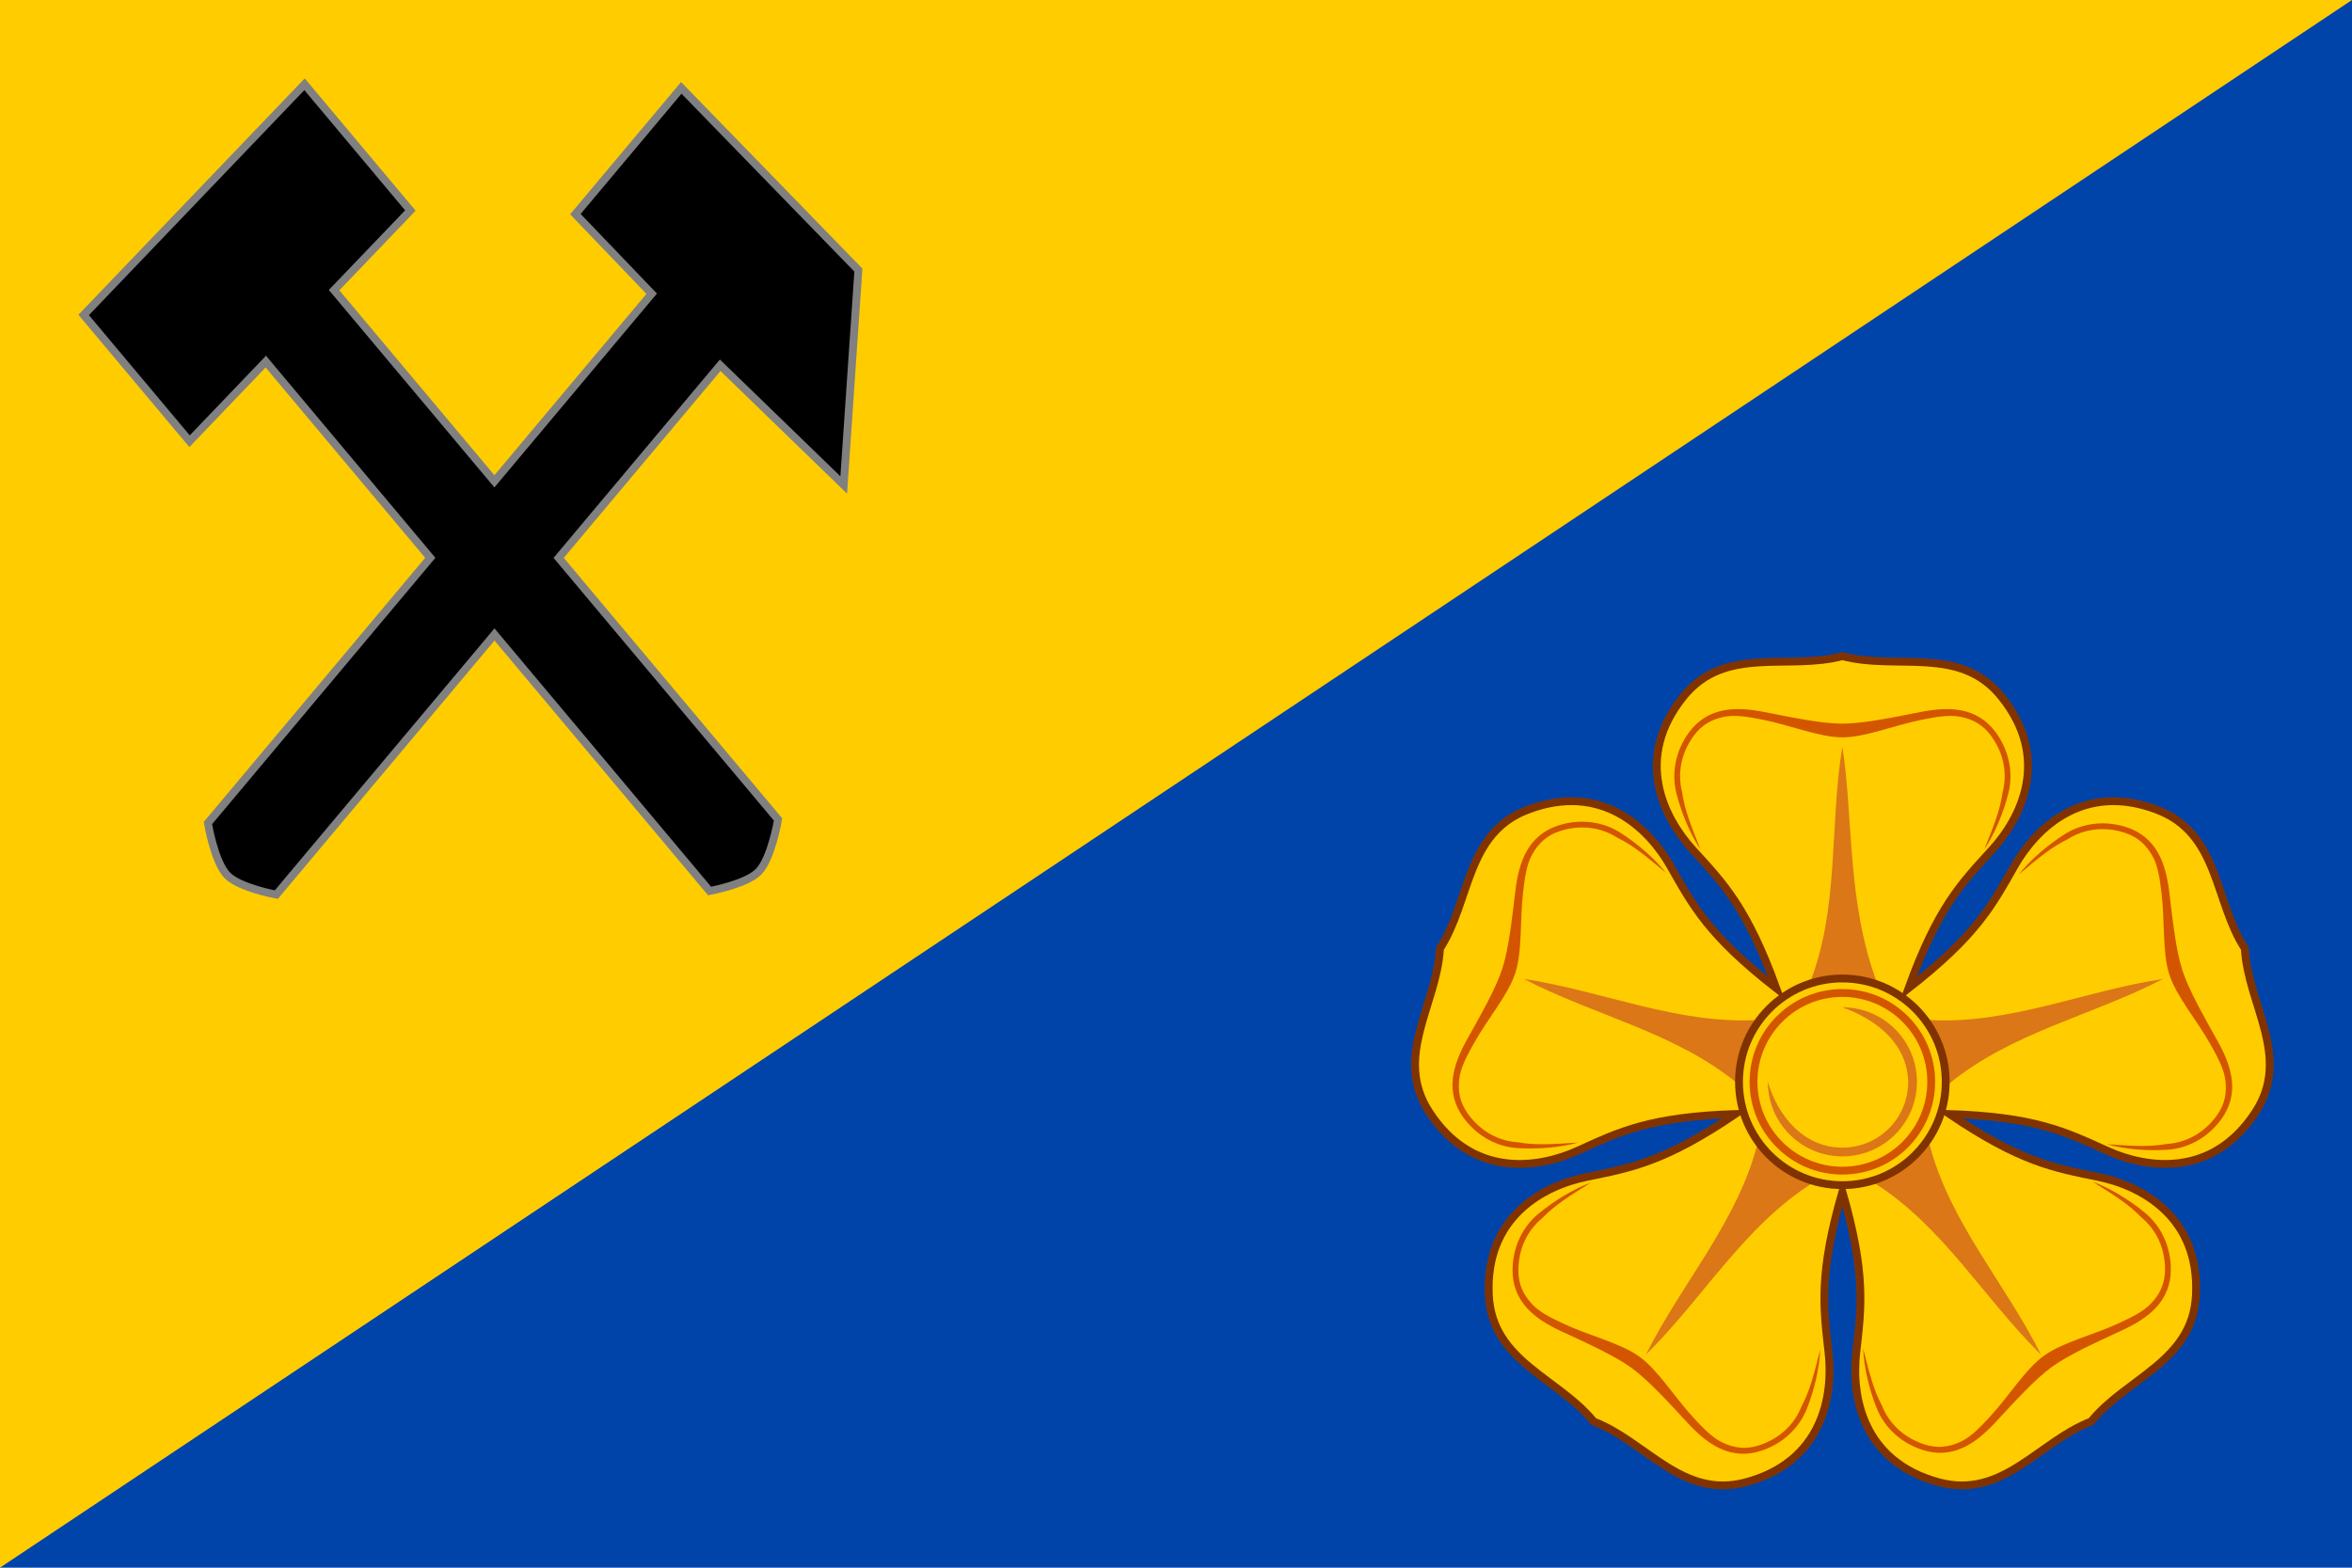 <?xml version="1.0" encoding="UTF-8"?>
<svg width="600" height="400" version="1.1" viewBox="0 0 600 400" xmlns="http://www.w3.org/2000/svg">
 <path d="m600 400h-600v-2l598-398h2z" fill="#04a" fill-rule="evenodd" style="paint-order:normal"/>
 <path d="m0 0h600l-600 400z" fill="#fc0" fill-rule="evenodd" style="paint-order:normal"/>
 <path id="k" d="m77.687 21.497 26.998 32.215-19.462 20.315 40.901 48.782 40.121-47.862-19.462-20.315 27.012-32.215 45.178 46.497-3.739 54.829-31.512-30.543-41.208 49.144 55.961 66.743s-1.648 9.965-4.979 13.355c-3.13 3.187-12.481 4.906-12.481 4.906l-54.874-65.461-55.654 66.38s-9.349-1.712-12.481-4.898c-3.329-3.39-4.971-13.364-4.971-13.364l56.727-67.676-41.96-50.064-19.448 20.315-27.012-32.215z" stroke="#808080" stroke-width="2"/>
 <g>
  <path d="m537.39 293.55c10.229 4.66 26.99 7.095 37.992-9.789 9.234-14.172-1.971-27.422-2.721-41.748-7.812-12.03-6.536-29.336-22.336-35.374-18.823-7.193-30.951 4.629-36.489 14.411-5.782 10.216-9.805 17.713-26.989 31.13 7.449-20.49 13.335-26.634 21.264-35.29 7.592-8.289 15.088-23.477 2.43-39.158-10.624-13.163-26.688-6.601-40.542-10.313-13.854 3.712-29.918-2.849-40.542 10.313-12.658 15.68-5.162 30.869 2.43 39.158 7.928 8.656 13.815 14.8 21.264 35.29-17.184-13.417-21.207-20.915-26.989-31.13-5.537-9.783-17.664-21.605-36.489-14.411-15.8 6.037-14.524 23.344-22.336 35.374-.751 14.324-11.954 27.574-2.72 41.748 11.001 16.884 27.761 14.449 37.99 9.789 10.682-4.866 18.343-8.566 40.131-9.319-18.07 12.198-26.442 13.708-37.943 16.051-11.014 2.243-26.006 10.125-24.983 30.251.859 16.894 17.712 21.027 26.739 32.174 13.39 5.14 22.529 19.892 38.86 15.488 19.457-5.246 22.321-21.939 21.051-33.108-1.326-11.664-2.478-20.094 3.538-41.05 6.016 20.955 4.866 29.387 3.539 41.05-1.27 11.169 1.592 27.861 21.048 33.108 16.331 4.403 25.471-10.348 38.861-15.488 9.026-11.147 25.878-15.282 26.738-32.174 1.023-20.126-13.966-28.007-24.981-30.251-11.502-2.342-19.876-3.853-37.944-16.051 21.787.753 29.449 4.453 40.131 9.319z" fill="#fc0" stroke="#803300" stroke-width="2"/>
  <path d="m520.65 345.63c-9.136-18.288-23.356-33.789-28.524-54.013l-14.029 10.193c17.636 11.165 27.983 29.479 42.552 43.82zm-100.77 2e-5c14.569-14.341 24.916-32.655 42.552-43.82l-14.029-10.193c-5.168 20.225-19.389 35.725-28.524 54.013zm-31.138-95.847c18.14 9.426 38.756 13.607 54.824 26.931l5.358-16.492c-20.828 1.336-39.963-7.4-60.182-10.44zm81.248-59.231c-3.358 20.166-.687 41.066-8.393 60.466l17.339 3e-5c-7.841-20.667-6.095-42.258-8.946-60.466zm81.802 59.235c-20.217 3.038-39.35 11.773-60.182 10.439l5.358 16.492c16.067-13.324 36.681-17.506 54.824-26.931z" fill="#db7717"/>
  <ellipse cx="469.99" cy="276.03" rx="26.366" ry="26.368" fill="#fc0" stroke="#803300" stroke-width="2"/>
  <path d="m470 257.01c8.548 3.11 16.485 9.045 16.787 19.025 0 9.285-7.502 16.788-16.787 16.788-9.701 0-16.334-7.771-19.024-16.788 0 10.493 8.531 19.024 19.024 19.024s19.023-8.53 19.023-19.024c0-10.493-8.53-19.025-19.023-19.025z" fill="#db7717"/>
  <ellipse cx="469.99" cy="276.03" rx="22.665" ry="22.666" fill="none" stroke="#d45500" stroke-width="2"/>
  <path d="m371.46 271.4c-.399 1.242-.688 2.494-.829 3.754-.378 3.359.325 6.777 2.706 10.024 3.543 4.832 8.678 7.467 13.852 7.771 5.174.304 10.637-.118 15.401-1.428-6.941.456-10.829.724-15.314-.06-4.878-.286-9.473-2.713-12.737-7.164-2.173-2.964-2.628-5.879-2.284-8.931.344-3.052 2.021-6.077 3.761-9.201 3.48-6.247 8.729-12.304 10.551-17.91 1.822-5.607 1.135-13.591 1.991-20.691.428-3.55.849-6.983 2.365-9.654 1.516-2.671 3.597-4.762 7.097-5.883 5.257-1.683 10.401-.944 14.516 1.691 4.089 2.001 7.077 4.504 12.425 8.953-3.084-3.86-7.255-7.412-11.62-10.207-4.364-2.796-10.068-3.682-15.775-1.855-3.835 1.228-6.413 3.579-8.082 6.519-.834 1.47-1.45 3.082-1.912 4.782-.462 1.7-.77 3.489-.991 5.314-.881 7.301-1.687 14.839-3.348 19.949-1.66 5.11-5.438 11.683-9.017 18.107-.895 1.606-1.696 3.235-2.322 4.882-.156.412-.302.825-.435 1.239zm64.14 96.3c1.058.764 2.159 1.425 3.313 1.949 3.078 1.397 6.546 1.785 10.37.524 5.69-1.877 9.783-5.946 11.671-10.773 1.888-4.827 3.174-10.153 3.401-15.089-1.711 6.742-2.658 10.524-4.79 14.545-1.78 4.551-5.508 8.172-10.749 9.901-3.49 1.151-6.403.683-9.199-.587-2.796-1.27-5.155-3.8-7.588-6.42-4.866-5.241-9.003-12.104-13.773-15.569-4.769-3.465-12.575-5.279-19.062-8.288-3.244-1.504-6.378-2.966-8.45-5.233-2.072-2.267-3.417-4.893-3.401-8.568.024-5.52 2.316-10.184 6.094-13.284 3.167-3.271 6.47-5.339 12.353-9.05-4.624 1.741-9.291 4.61-13.298 7.898-4.007 3.287-6.612 8.438-6.639 14.428-.018 4.027 1.422 7.205 3.703 9.701 1.14 1.248 2.483 2.331 3.957 3.296 1.474.965 3.08 1.811 4.748 2.584 6.671 3.094 13.59 6.19 17.937 9.349 4.347 3.158 9.43 8.783 14.433 14.171 1.251 1.347 2.552 2.613 3.925 3.717.343.276.691.542 1.044.796zm111.61-31.609c1.053-.77 2.022-1.613 2.877-2.549 2.28-2.495 3.72-5.674 3.703-9.701-.026-5.991-2.631-11.142-6.639-14.428-4.007-3.287-8.675-6.157-13.298-7.898 5.883 3.711 9.187 5.78 12.353 9.05 3.778 3.099 6.07 7.763 6.094 13.284.016 3.675-1.329 6.301-3.401 8.568-2.072 2.267-5.207 3.729-8.45 5.233-6.487 3.009-14.293 4.823-19.063 8.288-4.769 3.465-8.907 10.329-13.772 15.569-2.433 2.62-4.791 5.15-7.588 6.42-2.797 1.27-5.709 1.738-9.199.587-5.242-1.729-8.97-5.35-10.749-9.901-2.132-4.022-3.078-7.803-4.79-14.545.227 4.936 1.513 10.261 3.401 15.089 1.888 4.827 5.981 8.897 11.671 10.773 3.824 1.261 7.292.874 10.37-.524 1.539-.699 2.984-1.641 4.357-2.745 1.373-1.104 2.674-2.37 3.925-3.717 5.004-5.389 10.086-11.013 14.433-14.171 4.347-3.158 11.266-6.255 17.937-9.349 1.668-.773 3.273-1.619 4.748-2.584.369-.241.729-.49 1.08-.747zm4.817-115.01c-.407-1.24-.91-2.422-1.535-3.524-1.668-2.94-4.247-5.292-8.082-6.519-5.706-1.826-11.41-.94-15.775 1.855-4.364 2.796-8.536 6.348-11.62 10.207 5.347-4.449 8.335-6.951 12.425-8.953 4.115-2.636 9.259-3.374 14.516-1.691 3.5 1.12 5.581 3.211 7.097 5.883 1.516 2.671 1.937 6.104 2.365 9.654.857 7.1.17 15.084 1.991 20.691 1.822 5.607 7.071 11.663 10.551 17.91 1.74 3.124 3.417 6.149 3.761 9.201.343 3.052-.111 5.967-2.284 8.931-3.264 4.451-7.859 6.878-12.737 7.164-4.484.785-8.372.516-15.314.06 4.764 1.31 10.226 1.732 15.401 1.428 5.174-.304 10.309-2.94 13.852-7.771 2.381-3.247 3.084-6.665 2.706-10.024-.189-1.679-.638-3.346-1.264-4.993-.626-1.647-1.427-3.275-2.322-4.882-3.579-6.424-7.357-12.996-9.017-18.107-1.66-5.11-2.467-12.648-3.348-19.949-.22-1.825-.529-3.614-.991-5.314-.115-.425-.241-.845-.377-1.258zm-108.71-40.157c-1.305.005-2.584.117-3.826.371-3.311.678-6.345 2.404-8.697 5.672-3.5 4.863-4.42 10.561-3.11 15.576 1.31 5.015 3.399 10.08 6.117 14.206-2.579-6.461-4.035-10.076-4.675-14.584-1.235-4.728-.347-9.848 2.877-14.329 2.147-2.983 4.779-4.316 7.787-4.932 3.009-.616 6.404.044 9.913.734 7.017 1.379 14.398 4.5 20.294 4.5 5.895 0 13.277-3.121 20.294-4.5 3.508-.69 6.903-1.35 9.913-.734 3.009.617 5.64 1.95 7.787 4.932 3.225 4.48 4.112 9.601 2.877 14.329-.64 4.507-2.096 8.123-4.675 14.584 2.717-4.126 4.807-9.191 6.117-14.206 1.31-5.015.39-10.713-3.11-15.576-2.352-3.268-5.386-4.993-8.697-5.672-1.656-.339-3.379-.427-5.139-.341-1.76.086-3.556.345-5.36.7-7.215 1.419-14.634 2.981-20.006 2.981-5.373 0-12.791-1.562-20.006-2.981-1.804-.355-3.6-.614-5.36-.7-.44-.021-.878-.032-1.313-.031z" fill="#d45500"/>
 </g>
</svg>
